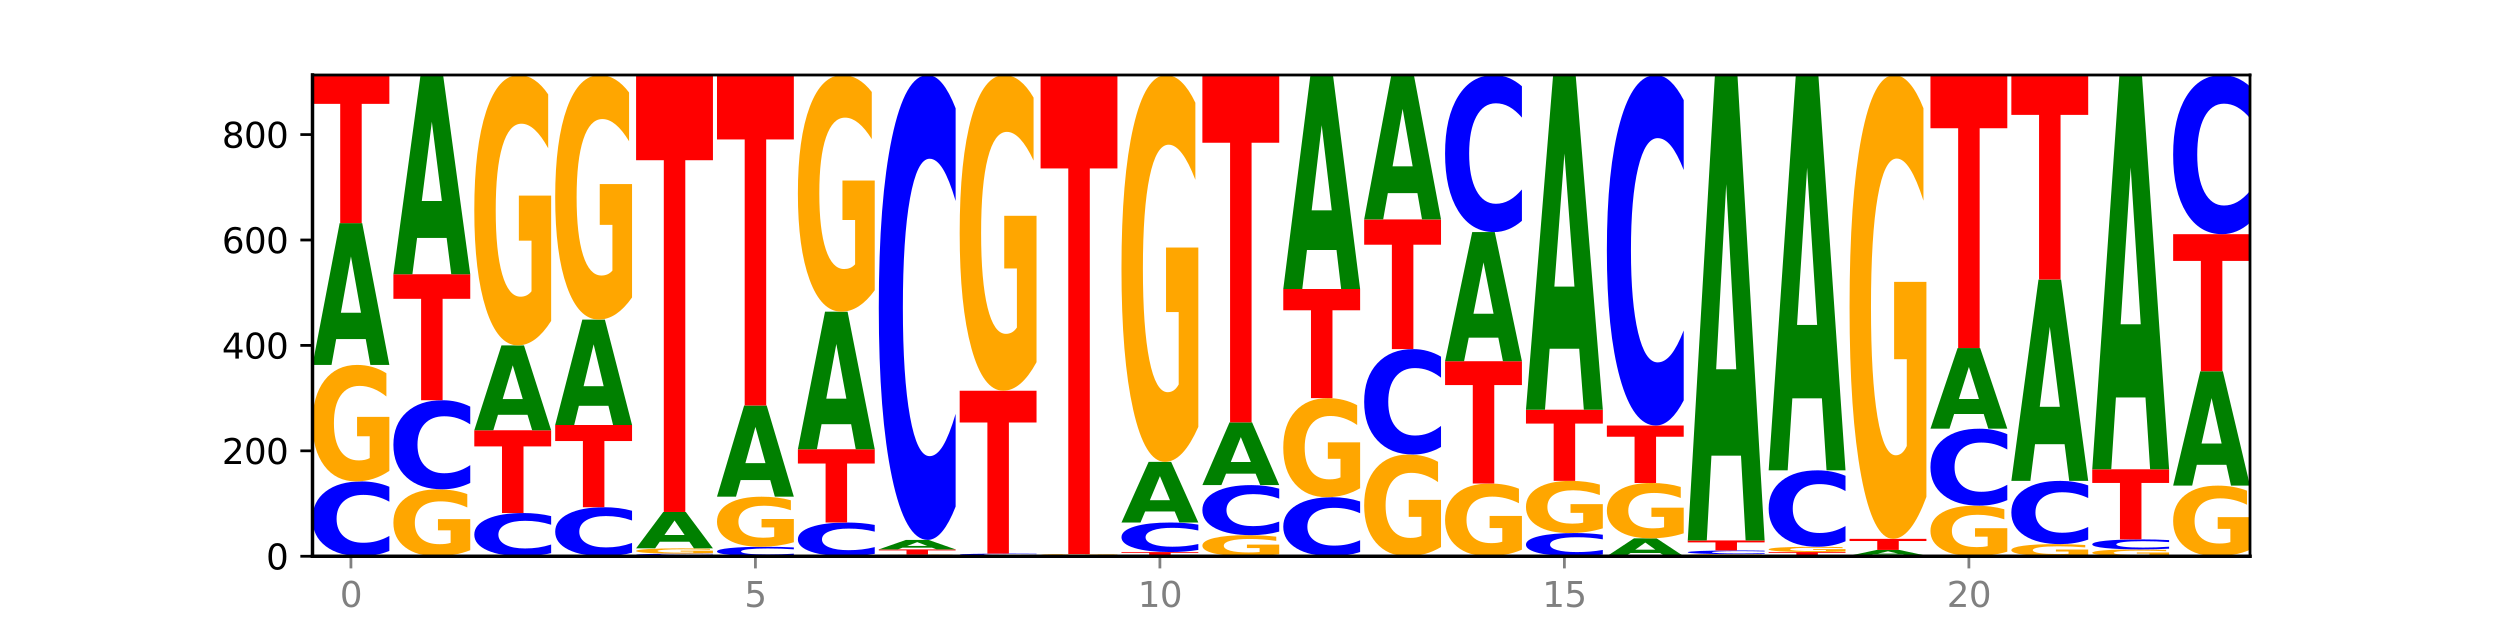 <?xml version="1.0" encoding="utf-8" standalone="no"?>
<!DOCTYPE svg PUBLIC "-//W3C//DTD SVG 1.1//EN"
  "http://www.w3.org/Graphics/SVG/1.1/DTD/svg11.dtd">
<svg xmlns:xlink="http://www.w3.org/1999/xlink" width="720pt" height="180pt" viewBox="0 0 720 180" xmlns="http://www.w3.org/2000/svg" version="1.1">
 <defs>
  <style type="text/css">*{stroke-linejoin: round; stroke-linecap: butt}</style>
 </defs>
 <g id="figure_1">
  <g id="patch_1">
   <path d="M 0 180 
L 720 180 
L 720 0 
L 0 0 
z
" style="fill: #ffffff"/>
  </g>
  <g id="axes_1">
   <g id="patch_2">
    <path d="M 90 160.2 
L 648 160.2 
L 648 21.6 
L 90 21.6 
z
" style="fill: #ffffff"/>
   </g>
   <g id="line2d_1">
    <path d="M 90 160.2 
L 648 160.2 
" clip-path="url(#p1cd3215ebf)" style="fill: none; stroke: #000000; stroke-width: 0.5; stroke-linecap: square"/>
   </g>
   <g id="patch_3">
    <path d="M 112.134 158.655 
Q 110.282 159.421 108.28 159.808 
Q 106.278 160.2 104.098 160.2 
Q 97.595 160.2 93.798 157.297 
Q 90 154.393 90 149.428 
Q 90 144.446 93.798 141.547 
Q 97.595 138.643 104.098 138.643 
Q 106.278 138.643 108.28 139.035 
Q 110.282 139.423 112.134 140.189 
L 112.134 144.486 
Q 110.265 143.47 108.453 142.998 
Q 106.641 142.526 104.639 142.526 
Q 101.047 142.526 98.99 144.365 
Q 96.937 146.2 96.937 149.428 
Q 96.937 152.643 98.99 154.482 
Q 101.047 156.317 104.639 156.317 
Q 106.641 156.317 108.453 155.845 
Q 110.265 155.369 112.134 154.353 
L 112.134 158.655 
z
" clip-path="url(#p1cd3215ebf)" style="fill: #0000ff"/>
   </g>
   <g id="patch_4">
    <path d="M 112.134 135.608 
Q 109.901 137.126 107.501 137.888 
Q 105.1 138.643 102.54 138.643 
Q 96.756 138.643 93.378 134.125 
Q 90 129.606 90 121.879 
Q 90 114.062 93.438 109.578 
Q 96.88 105.094 102.867 105.094 
Q 105.174 105.094 107.287 105.704 
Q 109.405 106.307 111.28 107.499 
L 111.28 114.186 
Q 109.346 112.655 107.431 111.899 
Q 105.516 111.137 103.592 111.137 
Q 100.03 111.137 98.1 113.923 
Q 96.171 116.702 96.171 121.879 
Q 96.171 127.007 98.031 129.807 
Q 99.891 132.6 103.314 132.6 
Q 104.246 132.6 105.045 132.441 
Q 105.844 132.274 106.479 131.928 
L 106.479 125.649 
L 102.833 125.649 
L 102.833 120.056 
L 112.134 120.056 
L 112.134 135.608 
z
" clip-path="url(#p1cd3215ebf)" style="fill: #ffa600"/>
   </g>
   <g id="patch_5">
    <path d="M 105.332 97.655 
L 96.82 97.655 
L 95.476 105.094 
L 90 105.094 
L 97.82 64.258 
L 104.314 64.258 
L 112.134 105.094 
L 106.662 105.094 
L 105.332 97.655 
z
M 98.177 90.076 
L 103.961 90.076 
L 101.074 73.832 
L 98.177 90.076 
z
" clip-path="url(#p1cd3215ebf)" style="fill: #008000"/>
   </g>
   <g id="patch_6">
    <path d="M 90 21.6 
L 112.134 21.6 
L 112.134 29.919 
L 104.171 29.919 
L 104.171 64.258 
L 97.978 64.258 
L 97.978 29.919 
L 90 29.919 
L 90 21.6 
z
" clip-path="url(#p1cd3215ebf)" style="fill: #ff0000"/>
   </g>
   <g id="patch_7">
    <path d="M 135.432 158.456 
Q 133.2 159.328 130.799 159.766 
Q 128.398 160.2 125.839 160.2 
Q 120.055 160.2 116.677 157.603 
Q 113.299 155.007 113.299 150.566 
Q 113.299 146.074 116.736 143.497 
Q 120.179 140.92 126.166 140.92 
Q 128.473 140.92 130.586 141.271 
Q 132.704 141.617 134.579 142.302 
L 134.579 146.146 
Q 132.644 145.265 130.73 144.831 
Q 128.815 144.393 126.89 144.393 
Q 123.329 144.393 121.399 145.994 
Q 119.469 147.591 119.469 150.566 
Q 119.469 153.513 121.33 155.122 
Q 123.19 156.727 126.612 156.727 
Q 127.545 156.727 128.344 156.636 
Q 129.142 156.54 129.777 156.341 
L 129.777 152.733 
L 126.131 152.733 
L 126.131 149.519 
L 135.432 149.519 
L 135.432 158.456 
z
" clip-path="url(#p1cd3215ebf)" style="fill: #ffa600"/>
   </g>
   <g id="patch_8">
    <path d="M 135.432 139.082 
Q 133.581 139.993 131.579 140.454 
Q 129.577 140.92 127.396 140.92 
Q 120.894 140.92 117.096 137.465 
Q 113.299 134.01 113.299 128.101 
Q 113.299 122.17 117.096 118.72 
Q 120.894 115.265 127.396 115.265 
Q 129.577 115.265 131.579 115.731 
Q 133.581 116.192 135.432 117.104 
L 135.432 122.218 
Q 133.564 121.01 131.752 120.448 
Q 129.939 119.886 127.937 119.886 
Q 124.346 119.886 122.288 122.075 
Q 120.236 124.259 120.236 128.101 
Q 120.236 131.927 122.288 134.116 
Q 124.346 136.299 127.937 136.299 
Q 129.939 136.299 131.752 135.737 
Q 133.564 135.17 135.432 133.962 
L 135.432 139.082 
z
" clip-path="url(#p1cd3215ebf)" style="fill: #0000ff"/>
   </g>
   <g id="patch_9">
    <path d="M 113.299 78.983 
L 135.432 78.983 
L 135.432 86.059 
L 127.469 86.059 
L 127.469 115.265 
L 121.277 115.265 
L 121.277 86.059 
L 113.299 86.059 
L 113.299 78.983 
z
" clip-path="url(#p1cd3215ebf)" style="fill: #ff0000"/>
   </g>
   <g id="patch_10">
    <path d="M 128.631 68.53 
L 120.118 68.53 
L 118.774 78.983 
L 113.299 78.983 
L 121.118 21.6 
L 127.612 21.6 
L 135.432 78.983 
L 129.961 78.983 
L 128.631 68.53 
z
M 121.476 57.88 
L 127.259 57.88 
L 124.372 35.054 
L 121.476 57.88 
z
" clip-path="url(#p1cd3215ebf)" style="fill: #008000"/>
   </g>
   <g id="patch_11">
    <path d="M 158.731 159.308 
Q 156.879 159.75 154.877 159.974 
Q 152.875 160.2 150.695 160.2 
Q 144.192 160.2 140.395 158.523 
Q 136.597 156.847 136.597 153.98 
Q 136.597 151.102 140.395 149.428 
Q 144.192 147.752 150.695 147.752 
Q 152.875 147.752 154.877 147.978 
Q 156.879 148.202 158.731 148.644 
L 158.731 151.125 
Q 156.863 150.539 155.05 150.267 
Q 153.238 149.994 151.236 149.994 
Q 147.644 149.994 145.587 151.056 
Q 143.534 152.115 143.534 153.98 
Q 143.534 155.836 145.587 156.898 
Q 147.644 157.958 151.236 157.958 
Q 153.238 157.958 155.05 157.685 
Q 156.863 157.41 158.731 156.824 
L 158.731 159.308 
z
" clip-path="url(#p1cd3215ebf)" style="fill: #0000ff"/>
   </g>
   <g id="patch_12">
    <path d="M 136.597 123.918 
L 158.731 123.918 
L 158.731 128.566 
L 150.768 128.566 
L 150.768 147.752 
L 144.575 147.752 
L 144.575 128.566 
L 136.597 128.566 
L 136.597 123.918 
z
" clip-path="url(#p1cd3215ebf)" style="fill: #ff0000"/>
   </g>
   <g id="patch_13">
    <path d="M 151.929 119.466 
L 143.417 119.466 
L 142.073 123.918 
L 136.597 123.918 
L 144.417 99.477 
L 150.911 99.477 
L 158.731 123.918 
L 153.26 123.918 
L 151.929 119.466 
z
M 144.774 114.929 
L 150.558 114.929 
L 147.671 105.208 
L 144.774 114.929 
z
" clip-path="url(#p1cd3215ebf)" style="fill: #008000"/>
   </g>
   <g id="patch_14">
    <path d="M 158.731 92.431 
Q 156.498 95.954 154.098 97.724 
Q 151.697 99.477 149.137 99.477 
Q 143.353 99.477 139.975 88.988 
Q 136.597 78.5 136.597 60.563 
Q 136.597 42.417 140.035 32.008 
Q 143.477 21.6 149.465 21.6 
Q 151.771 21.6 153.884 23.016 
Q 156.002 24.415 157.877 27.182 
L 157.877 42.706 
Q 155.943 39.151 154.028 37.397 
Q 152.113 35.628 150.189 35.628 
Q 146.627 35.628 144.698 42.095 
Q 142.768 48.546 142.768 60.563 
Q 142.768 72.467 144.628 78.966 
Q 146.488 85.449 149.911 85.449 
Q 150.844 85.449 151.642 85.079 
Q 152.441 84.693 153.076 83.889 
L 153.076 69.314 
L 149.43 69.314 
L 149.43 56.332 
L 158.731 56.332 
L 158.731 92.431 
z
" clip-path="url(#p1cd3215ebf)" style="fill: #ffa600"/>
   </g>
   <g id="patch_15">
    <path d="M 182.029 159.188 
Q 180.178 159.69 178.176 159.943 
Q 176.174 160.2 173.993 160.2 
Q 167.491 160.2 163.693 158.299 
Q 159.896 156.397 159.896 153.145 
Q 159.896 149.882 163.693 147.983 
Q 167.491 146.082 173.993 146.082 
Q 176.174 146.082 178.176 146.339 
Q 180.178 146.592 182.029 147.094 
L 182.029 149.908 
Q 180.161 149.243 178.349 148.934 
Q 176.536 148.625 174.534 148.625 
Q 170.943 148.625 168.885 149.829 
Q 166.833 151.031 166.833 153.145 
Q 166.833 155.251 168.885 156.455 
Q 170.943 157.657 174.534 157.657 
Q 176.536 157.657 178.349 157.348 
Q 180.161 157.036 182.029 156.371 
L 182.029 159.188 
z
" clip-path="url(#p1cd3215ebf)" style="fill: #0000ff"/>
   </g>
   <g id="patch_16">
    <path d="M 159.896 122.4 
L 182.029 122.4 
L 182.029 127.019 
L 174.066 127.019 
L 174.066 146.082 
L 167.874 146.082 
L 167.874 127.019 
L 159.896 127.019 
L 159.896 122.4 
z
" clip-path="url(#p1cd3215ebf)" style="fill: #ff0000"/>
   </g>
   <g id="patch_17">
    <path d="M 175.228 116.869 
L 166.715 116.869 
L 165.371 122.4 
L 159.896 122.4 
L 167.715 92.039 
L 174.209 92.039 
L 182.029 122.4 
L 176.558 122.4 
L 175.228 116.869 
z
M 168.073 111.234 
L 173.856 111.234 
L 170.969 99.157 
L 168.073 111.234 
z
" clip-path="url(#p1cd3215ebf)" style="fill: #008000"/>
   </g>
   <g id="patch_18">
    <path d="M 182.029 85.665 
Q 179.797 88.852 177.396 90.453 
Q 174.995 92.039 172.436 92.039 
Q 166.652 92.039 163.274 82.552 
Q 159.896 73.065 159.896 56.841 
Q 159.896 40.428 163.333 31.014 
Q 166.776 21.6 172.763 21.6 
Q 175.07 21.6 177.183 22.88 
Q 179.301 24.146 181.176 26.649 
L 181.176 40.69 
Q 179.241 37.475 177.327 35.889 
Q 175.412 34.288 173.487 34.288 
Q 169.926 34.288 167.996 40.137 
Q 166.066 45.972 166.066 56.841 
Q 166.066 67.608 167.927 73.487 
Q 169.787 79.351 173.21 79.351 
Q 174.142 79.351 174.941 79.016 
Q 175.739 78.667 176.374 77.939 
L 176.374 64.757 
L 172.728 64.757 
L 172.728 53.014 
L 182.029 53.014 
L 182.029 85.665 
z
" clip-path="url(#p1cd3215ebf)" style="fill: #ffa600"/>
   </g>
   <g id="patch_19">
    <path d="M 205.328 160.146 
Q 203.476 160.173 201.474 160.186 
Q 199.472 160.2 197.292 160.2 
Q 190.79 160.2 186.992 160.098 
Q 183.194 159.996 183.194 159.821 
Q 183.194 159.645 186.992 159.543 
Q 190.79 159.441 197.292 159.441 
Q 199.472 159.441 201.474 159.455 
Q 203.476 159.468 205.328 159.495 
L 205.328 159.647 
Q 203.46 159.611 201.647 159.594 
Q 199.835 159.578 197.833 159.578 
Q 194.241 159.578 192.184 159.642 
Q 190.131 159.707 190.131 159.821 
Q 190.131 159.934 192.184 159.999 
Q 194.241 160.063 197.833 160.063 
Q 199.835 160.063 201.647 160.047 
Q 203.46 160.03 205.328 159.994 
L 205.328 160.146 
z
" clip-path="url(#p1cd3215ebf)" style="fill: #0000ff"/>
   </g>
   <g id="patch_20">
    <path d="M 205.328 159.304 
Q 203.096 159.372 200.695 159.407 
Q 198.294 159.441 195.734 159.441 
Q 189.95 159.441 186.572 159.237 
Q 183.194 159.032 183.194 158.682 
Q 183.194 158.329 186.632 158.126 
Q 190.074 157.923 196.062 157.923 
Q 198.368 157.923 200.481 157.95 
Q 202.6 157.978 204.475 158.032 
L 204.475 158.334 
Q 202.54 158.265 200.625 158.231 
Q 198.711 158.196 196.786 158.196 
Q 193.224 158.196 191.295 158.322 
Q 189.365 158.448 189.365 158.682 
Q 189.365 158.914 191.225 159.041 
Q 193.085 159.168 196.508 159.168 
Q 197.441 159.168 198.239 159.16 
Q 199.038 159.153 199.673 159.137 
L 199.673 158.853 
L 196.027 158.853 
L 196.027 158.6 
L 205.328 158.6 
L 205.328 159.304 
z
" clip-path="url(#p1cd3215ebf)" style="fill: #ffa600"/>
   </g>
   <g id="patch_21">
    <path d="M 198.526 156.015 
L 190.014 156.015 
L 188.67 157.923 
L 183.194 157.923 
L 191.014 147.448 
L 197.508 147.448 
L 205.328 157.923 
L 199.857 157.923 
L 198.526 156.015 
z
M 191.372 154.071 
L 197.155 154.071 
L 194.268 149.904 
L 191.372 154.071 
z
" clip-path="url(#p1cd3215ebf)" style="fill: #008000"/>
   </g>
   <g id="patch_22">
    <path d="M 183.194 21.6 
L 205.328 21.6 
L 205.328 46.144 
L 197.365 46.144 
L 197.365 147.448 
L 191.173 147.448 
L 191.173 46.144 
L 183.194 46.144 
L 183.194 21.6 
z
" clip-path="url(#p1cd3215ebf)" style="fill: #ff0000"/>
   </g>
   <g id="patch_23">
    <path d="M 228.626 160.004 
Q 226.775 160.101 224.773 160.15 
Q 222.771 160.2 220.59 160.2 
Q 214.088 160.2 210.29 159.832 
Q 206.493 159.464 206.493 158.835 
Q 206.493 158.203 210.29 157.835 
Q 214.088 157.467 220.59 157.467 
Q 222.771 157.467 224.773 157.517 
Q 226.775 157.566 228.626 157.663 
L 228.626 158.208 
Q 226.758 158.079 224.946 158.02 
Q 223.133 157.96 221.131 157.96 
Q 217.54 157.96 215.482 158.193 
Q 213.43 158.425 213.43 158.835 
Q 213.43 159.242 215.482 159.475 
Q 217.54 159.708 221.131 159.708 
Q 223.133 159.708 224.946 159.648 
Q 226.758 159.588 228.626 159.459 
L 228.626 160.004 
z
" clip-path="url(#p1cd3215ebf)" style="fill: #0000ff"/>
   </g>
   <g id="patch_24">
    <path d="M 228.626 156.163 
Q 226.394 156.815 223.993 157.143 
Q 221.592 157.467 219.033 157.467 
Q 213.249 157.467 209.871 155.525 
Q 206.493 153.583 206.493 150.261 
Q 206.493 146.901 209.93 144.973 
Q 213.373 143.046 219.36 143.046 
Q 221.667 143.046 223.78 143.308 
Q 225.898 143.567 227.773 144.08 
L 227.773 146.954 
Q 225.839 146.296 223.924 145.971 
Q 222.009 145.644 220.084 145.644 
Q 216.523 145.644 214.593 146.841 
Q 212.664 148.036 212.664 150.261 
Q 212.664 152.466 214.524 153.669 
Q 216.384 154.87 219.807 154.87 
Q 220.739 154.87 221.538 154.801 
Q 222.336 154.73 222.971 154.581 
L 222.971 151.882 
L 219.325 151.882 
L 219.325 149.478 
L 228.626 149.478 
L 228.626 156.163 
z
" clip-path="url(#p1cd3215ebf)" style="fill: #ffa600"/>
   </g>
   <g id="patch_25">
    <path d="M 221.825 138.262 
L 213.312 138.262 
L 211.968 143.046 
L 206.493 143.046 
L 214.313 116.783 
L 220.806 116.783 
L 228.626 143.046 
L 223.155 143.046 
L 221.825 138.262 
z
M 214.67 133.387 
L 220.453 133.387 
L 217.566 122.941 
L 214.67 133.387 
z
" clip-path="url(#p1cd3215ebf)" style="fill: #008000"/>
   </g>
   <g id="patch_26">
    <path d="M 206.493 21.6 
L 228.626 21.6 
L 228.626 40.163 
L 220.663 40.163 
L 220.663 116.783 
L 214.471 116.783 
L 214.471 40.163 
L 206.493 40.163 
L 206.493 21.6 
z
" clip-path="url(#p1cd3215ebf)" style="fill: #ff0000"/>
   </g>
   <g id="patch_27">
    <path d="M 251.925 159.504 
Q 250.073 159.849 248.071 160.023 
Q 246.069 160.2 243.889 160.2 
Q 237.387 160.2 233.589 158.891 
Q 229.791 157.583 229.791 155.345 
Q 229.791 153.099 233.589 151.793 
Q 237.387 150.484 243.889 150.484 
Q 246.069 150.484 248.071 150.661 
Q 250.073 150.836 251.925 151.181 
L 251.925 153.117 
Q 250.057 152.66 248.244 152.447 
Q 246.432 152.234 244.43 152.234 
Q 240.839 152.234 238.781 153.063 
Q 236.729 153.89 236.729 155.345 
Q 236.729 156.794 238.781 157.623 
Q 240.839 158.45 244.43 158.45 
Q 246.432 158.45 248.244 158.237 
Q 250.057 158.022 251.925 157.565 
L 251.925 159.504 
z
" clip-path="url(#p1cd3215ebf)" style="fill: #0000ff"/>
   </g>
   <g id="patch_28">
    <path d="M 229.791 129.383 
L 251.925 129.383 
L 251.925 133.498 
L 243.962 133.498 
L 243.962 150.484 
L 237.77 150.484 
L 237.77 133.498 
L 229.791 133.498 
L 229.791 129.383 
z
" clip-path="url(#p1cd3215ebf)" style="fill: #ff0000"/>
   </g>
   <g id="patch_29">
    <path d="M 245.123 122.165 
L 236.611 122.165 
L 235.267 129.383 
L 229.791 129.383 
L 237.611 89.761 
L 244.105 89.761 
L 251.925 129.383 
L 246.454 129.383 
L 245.123 122.165 
z
M 237.969 114.812 
L 243.752 114.812 
L 240.865 99.051 
L 237.969 114.812 
z
" clip-path="url(#p1cd3215ebf)" style="fill: #008000"/>
   </g>
   <g id="patch_30">
    <path d="M 251.925 83.594 
Q 249.693 86.678 247.292 88.227 
Q 244.891 89.761 242.331 89.761 
Q 236.547 89.761 233.169 80.581 
Q 229.791 71.401 229.791 55.702 
Q 229.791 39.82 233.229 30.71 
Q 236.671 21.6 242.659 21.6 
Q 244.965 21.6 247.078 22.839 
Q 249.197 24.064 251.072 26.486 
L 251.072 40.073 
Q 249.137 36.961 247.222 35.427 
Q 245.308 33.878 243.383 33.878 
Q 239.821 33.878 237.892 39.538 
Q 235.962 45.184 235.962 55.702 
Q 235.962 66.121 237.822 71.809 
Q 239.682 77.484 243.105 77.484 
Q 244.038 77.484 244.836 77.16 
Q 245.635 76.822 246.27 76.118 
L 246.27 63.361 
L 242.624 63.361 
L 242.624 51.999 
L 251.925 51.999 
L 251.925 83.594 
z
" clip-path="url(#p1cd3215ebf)" style="fill: #ffa600"/>
   </g>
   <g id="patch_31">
    <path d="M 275.223 160.159 
Q 272.991 160.179 270.59 160.19 
Q 268.189 160.2 265.63 160.2 
Q 259.846 160.2 256.468 160.139 
Q 253.09 160.077 253.09 159.972 
Q 253.09 159.866 256.527 159.805 
Q 259.97 159.745 265.957 159.745 
Q 268.264 159.745 270.377 159.753 
Q 272.495 159.761 274.37 159.777 
L 274.37 159.868 
Q 272.436 159.847 270.521 159.837 
Q 268.606 159.827 266.681 159.827 
Q 263.12 159.827 261.19 159.864 
Q 259.261 159.902 259.261 159.972 
Q 259.261 160.042 261.121 160.08 
Q 262.981 160.118 266.404 160.118 
Q 267.336 160.118 268.135 160.116 
Q 268.934 160.114 269.568 160.109 
L 269.568 160.024 
L 265.923 160.024 
L 265.923 159.948 
L 275.223 159.948 
L 275.223 160.159 
z
" clip-path="url(#p1cd3215ebf)" style="fill: #ffa600"/>
   </g>
   <g id="patch_32">
    <path d="M 253.09 158.227 
L 275.223 158.227 
L 275.223 158.523 
L 267.26 158.523 
L 267.26 159.745 
L 261.068 159.745 
L 261.068 158.523 
L 253.09 158.523 
L 253.09 158.227 
z
" clip-path="url(#p1cd3215ebf)" style="fill: #ff0000"/>
   </g>
   <g id="patch_33">
    <path d="M 268.422 157.729 
L 259.91 157.729 
L 258.565 158.227 
L 253.09 158.227 
L 260.91 155.494 
L 267.404 155.494 
L 275.223 158.227 
L 269.752 158.227 
L 268.422 157.729 
z
M 261.267 157.222 
L 267.051 157.222 
L 264.163 156.135 
L 261.267 157.222 
z
" clip-path="url(#p1cd3215ebf)" style="fill: #008000"/>
   </g>
   <g id="patch_34">
    <path d="M 275.223 145.897 
Q 273.372 150.654 271.37 153.06 
Q 269.368 155.494 267.187 155.494 
Q 260.685 155.494 256.887 137.461 
Q 253.09 119.428 253.09 88.588 
Q 253.09 57.639 256.887 39.633 
Q 260.685 21.6 267.187 21.6 
Q 269.368 21.6 271.37 24.034 
Q 273.372 26.44 275.223 31.197 
L 275.223 57.888 
Q 273.355 51.582 271.543 48.65 
Q 269.73 45.718 267.728 45.718 
Q 264.137 45.718 262.079 57.141 
Q 260.027 68.536 260.027 88.588 
Q 260.027 108.558 262.079 119.981 
Q 264.137 131.376 267.728 131.376 
Q 269.73 131.376 271.543 128.444 
Q 273.355 125.485 275.223 119.179 
L 275.223 145.897 
z
" clip-path="url(#p1cd3215ebf)" style="fill: #0000ff"/>
   </g>
   <g id="patch_35">
    <path d="M 291.72 160.172 
L 283.208 160.172 
L 281.864 160.2 
L 276.388 160.2 
L 284.208 160.048 
L 290.702 160.048 
L 298.522 160.2 
L 293.051 160.2 
L 291.72 160.172 
z
M 284.566 160.144 
L 290.349 160.144 
L 287.462 160.084 
L 284.566 160.144 
z
" clip-path="url(#p1cd3215ebf)" style="fill: #008000"/>
   </g>
   <g id="patch_36">
    <path d="M 298.522 160.005 
Q 296.67 160.026 294.668 160.037 
Q 292.666 160.048 290.486 160.048 
Q 283.984 160.048 280.186 159.966 
Q 276.388 159.885 276.388 159.745 
Q 276.388 159.604 280.186 159.523 
Q 283.984 159.441 290.486 159.441 
Q 292.666 159.441 294.668 159.452 
Q 296.67 159.463 298.522 159.484 
L 298.522 159.606 
Q 296.654 159.577 294.841 159.564 
Q 293.029 159.55 291.027 159.55 
Q 287.436 159.55 285.378 159.602 
Q 283.326 159.654 283.326 159.745 
Q 283.326 159.835 285.378 159.887 
Q 287.436 159.939 291.027 159.939 
Q 293.029 159.939 294.841 159.926 
Q 296.654 159.912 298.522 159.883 
L 298.522 160.005 
z
" clip-path="url(#p1cd3215ebf)" style="fill: #0000ff"/>
   </g>
   <g id="patch_37">
    <path d="M 276.388 112.533 
L 298.522 112.533 
L 298.522 121.681 
L 290.559 121.681 
L 290.559 159.441 
L 284.367 159.441 
L 284.367 121.681 
L 276.388 121.681 
L 276.388 112.533 
z
" clip-path="url(#p1cd3215ebf)" style="fill: #ff0000"/>
   </g>
   <g id="patch_38">
    <path d="M 298.522 104.305 
Q 296.29 108.419 293.889 110.485 
Q 291.488 112.533 288.928 112.533 
Q 283.144 112.533 279.766 100.285 
Q 276.388 88.038 276.388 67.094 
Q 276.388 45.906 279.826 33.753 
Q 283.268 21.6 289.256 21.6 
Q 291.562 21.6 293.676 23.253 
Q 295.794 24.887 297.669 28.118 
L 297.669 46.244 
Q 295.734 42.093 293.819 40.046 
Q 291.905 37.98 289.98 37.98 
Q 286.418 37.98 284.489 45.531 
Q 282.559 53.063 282.559 67.094 
Q 282.559 80.994 284.419 88.583 
Q 286.279 96.153 289.702 96.153 
Q 290.635 96.153 291.433 95.721 
Q 292.232 95.27 292.867 94.331 
L 292.867 77.313 
L 289.221 77.313 
L 289.221 62.154 
L 298.522 62.154 
L 298.522 104.305 
z
" clip-path="url(#p1cd3215ebf)" style="fill: #ffa600"/>
   </g>
   <g id="patch_39">
    <path d="M 321.82 160.178 
Q 319.969 160.189 317.967 160.194 
Q 315.965 160.2 313.785 160.2 
Q 307.282 160.2 303.485 160.159 
Q 299.687 160.118 299.687 160.048 
Q 299.687 159.978 303.485 159.937 
Q 307.282 159.896 313.785 159.896 
Q 315.965 159.896 317.967 159.902 
Q 319.969 159.907 321.82 159.918 
L 321.82 159.979 
Q 319.952 159.964 318.14 159.958 
Q 316.327 159.951 314.325 159.951 
Q 310.734 159.951 308.676 159.977 
Q 306.624 160.003 306.624 160.048 
Q 306.624 160.094 308.676 160.119 
Q 310.734 160.145 314.325 160.145 
Q 316.327 160.145 318.14 160.139 
Q 319.952 160.132 321.82 160.118 
L 321.82 160.178 
z
" clip-path="url(#p1cd3215ebf)" style="fill: #0000ff"/>
   </g>
   <g id="patch_40">
    <path d="M 321.82 159.869 
Q 319.588 159.883 317.187 159.89 
Q 314.787 159.896 312.227 159.896 
Q 306.443 159.896 303.065 159.855 
Q 299.687 159.815 299.687 159.745 
Q 299.687 159.674 303.124 159.633 
Q 306.567 159.593 312.554 159.593 
Q 314.861 159.593 316.974 159.598 
Q 319.092 159.604 320.967 159.615 
L 320.967 159.675 
Q 319.033 159.661 317.118 159.654 
Q 315.203 159.647 313.279 159.647 
Q 309.717 159.647 307.787 159.673 
Q 305.858 159.698 305.858 159.745 
Q 305.858 159.791 307.718 159.816 
Q 309.578 159.842 313.001 159.842 
Q 313.933 159.842 314.732 159.84 
Q 315.531 159.839 316.166 159.836 
L 316.166 159.779 
L 312.52 159.779 
L 312.52 159.728 
L 321.82 159.728 
L 321.82 159.869 
z
" clip-path="url(#p1cd3215ebf)" style="fill: #ffa600"/>
   </g>
   <g id="patch_41">
    <path d="M 299.687 21.6 
L 321.82 21.6 
L 321.82 48.512 
L 313.858 48.512 
L 313.858 159.593 
L 307.665 159.593 
L 307.665 48.512 
L 299.687 48.512 
L 299.687 21.6 
z
" clip-path="url(#p1cd3215ebf)" style="fill: #ff0000"/>
   </g>
   <g id="patch_42">
    <path d="M 322.985 158.986 
L 345.119 158.986 
L 345.119 159.222 
L 337.156 159.222 
L 337.156 160.2 
L 330.964 160.2 
L 330.964 159.222 
L 322.985 159.222 
L 322.985 158.986 
z
" clip-path="url(#p1cd3215ebf)" style="fill: #ff0000"/>
   </g>
   <g id="patch_43">
    <path d="M 345.119 158.376 
Q 343.268 158.678 341.266 158.831 
Q 339.264 158.986 337.083 158.986 
Q 330.581 158.986 326.783 157.841 
Q 322.985 156.696 322.985 154.738 
Q 322.985 152.773 326.783 151.629 
Q 330.581 150.484 337.083 150.484 
Q 339.264 150.484 341.266 150.639 
Q 343.268 150.792 345.119 151.094 
L 345.119 152.788 
Q 343.251 152.388 341.438 152.202 
Q 339.626 152.016 337.624 152.016 
Q 334.033 152.016 331.975 152.741 
Q 329.923 153.464 329.923 154.738 
Q 329.923 156.005 331.975 156.731 
Q 334.033 157.454 337.624 157.454 
Q 339.626 157.454 341.438 157.268 
Q 343.251 157.08 345.119 156.68 
L 345.119 158.376 
z
" clip-path="url(#p1cd3215ebf)" style="fill: #0000ff"/>
   </g>
   <g id="patch_44">
    <path d="M 338.317 147.304 
L 329.805 147.304 
L 328.461 150.484 
L 322.985 150.484 
L 330.805 133.027 
L 337.299 133.027 
L 345.119 150.484 
L 339.648 150.484 
L 338.317 147.304 
z
M 331.163 144.064 
L 336.946 144.064 
L 334.059 137.12 
L 331.163 144.064 
z
" clip-path="url(#p1cd3215ebf)" style="fill: #008000"/>
   </g>
   <g id="patch_45">
    <path d="M 345.119 122.945 
Q 342.887 127.986 340.486 130.518 
Q 338.085 133.027 335.525 133.027 
Q 329.742 133.027 326.363 118.019 
Q 322.985 103.012 322.985 77.348 
Q 322.985 51.384 326.423 36.492 
Q 329.866 21.6 335.853 21.6 
Q 338.159 21.6 340.273 23.626 
Q 342.391 25.628 344.266 29.587 
L 344.266 51.799 
Q 342.331 46.712 340.416 44.203 
Q 338.502 41.671 336.577 41.671 
Q 333.015 41.671 331.086 50.924 
Q 329.156 60.154 329.156 77.348 
Q 329.156 94.381 331.016 103.68 
Q 332.877 112.955 336.299 112.955 
Q 337.232 112.955 338.03 112.426 
Q 338.829 111.874 339.464 110.723 
L 339.464 89.869 
L 335.818 89.869 
L 335.818 71.294 
L 345.119 71.294 
L 345.119 122.945 
z
" clip-path="url(#p1cd3215ebf)" style="fill: #ffa600"/>
   </g>
   <g id="patch_46">
    <path d="M 368.418 159.651 
Q 366.185 159.925 363.784 160.063 
Q 361.384 160.2 358.824 160.2 
Q 353.04 160.2 349.662 159.382 
Q 346.284 158.564 346.284 157.166 
Q 346.284 155.751 349.722 154.939 
Q 353.164 154.128 359.151 154.128 
Q 361.458 154.128 363.571 154.238 
Q 365.689 154.347 367.564 154.563 
L 367.564 155.773 
Q 365.63 155.496 363.715 155.359 
Q 361.8 155.222 359.876 155.222 
Q 356.314 155.222 354.384 155.726 
Q 352.455 156.229 352.455 157.166 
Q 352.455 158.094 354.315 158.601 
Q 356.175 159.106 359.598 159.106 
Q 360.53 159.106 361.329 159.077 
Q 362.128 159.047 362.763 158.985 
L 362.763 157.848 
L 359.117 157.848 
L 359.117 156.836 
L 368.418 156.836 
L 368.418 159.651 
z
" clip-path="url(#p1cd3215ebf)" style="fill: #ffa600"/>
   </g>
   <g id="patch_47">
    <path d="M 368.418 153.094 
Q 366.566 153.606 364.564 153.866 
Q 362.562 154.128 360.382 154.128 
Q 353.879 154.128 350.082 152.185 
Q 346.284 150.243 346.284 146.921 
Q 346.284 143.588 350.082 141.648 
Q 353.879 139.706 360.382 139.706 
Q 362.562 139.706 364.564 139.968 
Q 366.566 140.227 368.418 140.74 
L 368.418 143.615 
Q 366.549 142.935 364.737 142.62 
Q 362.925 142.304 360.923 142.304 
Q 357.331 142.304 355.273 143.534 
Q 353.221 144.762 353.221 146.921 
Q 353.221 149.072 355.273 150.303 
Q 357.331 151.53 360.923 151.53 
Q 362.925 151.53 364.737 151.214 
Q 366.549 150.895 368.418 150.216 
L 368.418 153.094 
z
" clip-path="url(#p1cd3215ebf)" style="fill: #0000ff"/>
   </g>
   <g id="patch_48">
    <path d="M 361.616 136.415 
L 353.104 136.415 
L 351.76 139.706 
L 346.284 139.706 
L 354.104 121.641 
L 360.598 121.641 
L 368.418 139.706 
L 362.946 139.706 
L 361.616 136.415 
z
M 354.461 133.062 
L 360.245 133.062 
L 357.358 125.877 
L 354.461 133.062 
z
" clip-path="url(#p1cd3215ebf)" style="fill: #008000"/>
   </g>
   <g id="patch_49">
    <path d="M 346.284 21.6 
L 368.418 21.6 
L 368.418 41.111 
L 360.455 41.111 
L 360.455 121.641 
L 354.262 121.641 
L 354.262 41.111 
L 346.284 41.111 
L 346.284 21.6 
z
" clip-path="url(#p1cd3215ebf)" style="fill: #ff0000"/>
   </g>
   <g id="patch_50">
    <path d="M 391.716 158.981 
Q 389.865 159.585 387.863 159.891 
Q 385.861 160.2 383.68 160.2 
Q 377.178 160.2 373.38 157.91 
Q 369.582 155.62 369.582 151.704 
Q 369.582 147.774 373.38 145.488 
Q 377.178 143.198 383.68 143.198 
Q 385.861 143.198 387.863 143.507 
Q 389.865 143.812 391.716 144.416 
L 391.716 147.806 
Q 389.848 147.005 388.036 146.632 
Q 386.223 146.26 384.221 146.26 
Q 380.63 146.26 378.572 147.711 
Q 376.52 149.158 376.52 151.704 
Q 376.52 154.24 378.572 155.69 
Q 380.63 157.137 384.221 157.137 
Q 386.223 157.137 388.036 156.765 
Q 389.848 156.389 391.716 155.589 
L 391.716 158.981 
z
" clip-path="url(#p1cd3215ebf)" style="fill: #0000ff"/>
   </g>
   <g id="patch_51">
    <path d="M 391.716 140.615 
Q 389.484 141.906 387.083 142.555 
Q 384.682 143.198 382.123 143.198 
Q 376.339 143.198 372.961 139.354 
Q 369.582 135.51 369.582 128.937 
Q 369.582 122.287 373.02 118.472 
Q 376.463 114.658 382.45 114.658 
Q 384.757 114.658 386.87 115.177 
Q 388.988 115.69 390.863 116.704 
L 390.863 122.393 
Q 388.928 121.09 387.014 120.447 
Q 385.099 119.799 383.174 119.799 
Q 379.613 119.799 377.683 122.169 
Q 375.753 124.533 375.753 128.937 
Q 375.753 133.299 377.613 135.681 
Q 379.474 138.057 382.896 138.057 
Q 383.829 138.057 384.628 137.921 
Q 385.426 137.78 386.061 137.485 
L 386.061 132.144 
L 382.415 132.144 
L 382.415 127.386 
L 391.716 127.386 
L 391.716 140.615 
z
" clip-path="url(#p1cd3215ebf)" style="fill: #ffa600"/>
   </g>
   <g id="patch_52">
    <path d="M 369.582 83.234 
L 391.716 83.234 
L 391.716 89.362 
L 383.753 89.362 
L 383.753 114.658 
L 377.561 114.658 
L 377.561 89.362 
L 369.582 89.362 
L 369.582 83.234 
z
" clip-path="url(#p1cd3215ebf)" style="fill: #ff0000"/>
   </g>
   <g id="patch_53">
    <path d="M 384.914 72.006 
L 376.402 72.006 
L 375.058 83.234 
L 369.582 83.234 
L 377.402 21.6 
L 383.896 21.6 
L 391.716 83.234 
L 386.245 83.234 
L 384.914 72.006 
z
M 377.76 60.567 
L 383.543 60.567 
L 380.656 36.051 
L 377.76 60.567 
z
" clip-path="url(#p1cd3215ebf)" style="fill: #008000"/>
   </g>
   <g id="patch_54">
    <path d="M 415.015 157.549 
Q 412.782 158.875 410.382 159.54 
Q 407.981 160.2 405.421 160.2 
Q 399.637 160.2 396.259 156.254 
Q 392.881 152.308 392.881 145.56 
Q 392.881 138.733 396.319 134.817 
Q 399.761 130.901 405.748 130.901 
Q 408.055 130.901 410.168 131.434 
Q 412.286 131.96 414.161 133.001 
L 414.161 138.842 
Q 412.227 137.504 410.312 136.844 
Q 408.397 136.179 406.473 136.179 
Q 402.911 136.179 400.981 138.612 
Q 399.052 141.039 399.052 145.56 
Q 399.052 150.038 400.912 152.483 
Q 402.772 154.922 406.195 154.922 
Q 407.127 154.922 407.926 154.783 
Q 408.725 154.638 409.36 154.335 
L 409.36 148.852 
L 405.714 148.852 
L 405.714 143.968 
L 415.015 143.968 
L 415.015 157.549 
z
" clip-path="url(#p1cd3215ebf)" style="fill: #ffa600"/>
   </g>
   <g id="patch_55">
    <path d="M 415.015 128.725 
Q 413.163 129.804 411.161 130.349 
Q 409.159 130.901 406.979 130.901 
Q 400.476 130.901 396.679 126.812 
Q 392.881 122.723 392.881 115.73 
Q 392.881 108.712 396.679 104.629 
Q 400.476 100.54 406.979 100.54 
Q 409.159 100.54 411.161 101.092 
Q 413.163 101.637 415.015 102.716 
L 415.015 108.768 
Q 413.146 107.338 411.334 106.674 
Q 409.522 106.009 407.52 106.009 
Q 403.928 106.009 401.871 108.599 
Q 399.818 111.183 399.818 115.73 
Q 399.818 120.258 401.871 122.848 
Q 403.928 125.432 407.52 125.432 
Q 409.522 125.432 411.334 124.767 
Q 413.146 124.096 415.015 122.666 
L 415.015 128.725 
z
" clip-path="url(#p1cd3215ebf)" style="fill: #0000ff"/>
   </g>
   <g id="patch_56">
    <path d="M 392.881 63.195 
L 415.015 63.195 
L 415.015 70.478 
L 407.052 70.478 
L 407.052 100.54 
L 400.859 100.54 
L 400.859 70.478 
L 392.881 70.478 
L 392.881 63.195 
z
" clip-path="url(#p1cd3215ebf)" style="fill: #ff0000"/>
   </g>
   <g id="patch_57">
    <path d="M 408.213 55.618 
L 399.701 55.618 
L 398.357 63.195 
L 392.881 63.195 
L 400.701 21.6 
L 407.195 21.6 
L 415.015 63.195 
L 409.543 63.195 
L 408.213 55.618 
z
M 401.058 47.898 
L 406.842 47.898 
L 403.955 31.352 
L 401.058 47.898 
z
" clip-path="url(#p1cd3215ebf)" style="fill: #008000"/>
   </g>
   <g id="patch_58">
    <path d="M 438.313 158.305 
Q 436.081 159.252 433.68 159.728 
Q 431.279 160.2 428.72 160.2 
Q 422.936 160.2 419.558 157.378 
Q 416.18 154.557 416.18 149.732 
Q 416.18 144.85 419.617 142.05 
Q 423.06 139.251 429.047 139.251 
Q 431.354 139.251 433.467 139.631 
Q 435.585 140.008 437.46 140.752 
L 437.46 144.928 
Q 435.525 143.972 433.611 143.5 
Q 431.696 143.024 429.771 143.024 
Q 426.21 143.024 424.28 144.764 
Q 422.35 146.499 422.35 149.732 
Q 422.35 152.934 424.211 154.682 
Q 426.071 156.426 429.493 156.426 
Q 430.426 156.426 431.225 156.327 
Q 432.023 156.223 432.658 156.007 
L 432.658 152.086 
L 429.012 152.086 
L 429.012 148.594 
L 438.313 148.594 
L 438.313 158.305 
z
" clip-path="url(#p1cd3215ebf)" style="fill: #ffa600"/>
   </g>
   <g id="patch_59">
    <path d="M 416.18 104.031 
L 438.313 104.031 
L 438.313 110.9 
L 430.35 110.9 
L 430.35 139.251 
L 424.158 139.251 
L 424.158 110.9 
L 416.18 110.9 
L 416.18 104.031 
z
" clip-path="url(#p1cd3215ebf)" style="fill: #ff0000"/>
   </g>
   <g id="patch_60">
    <path d="M 431.512 97.256 
L 422.999 97.256 
L 421.655 104.031 
L 416.18 104.031 
L 423.999 66.839 
L 430.493 66.839 
L 438.313 104.031 
L 432.842 104.031 
L 431.512 97.256 
z
M 424.357 90.353 
L 430.14 90.353 
L 427.253 75.559 
L 424.357 90.353 
z
" clip-path="url(#p1cd3215ebf)" style="fill: #008000"/>
   </g>
   <g id="patch_61">
    <path d="M 438.313 63.596 
Q 436.462 65.203 434.46 66.016 
Q 432.458 66.839 430.277 66.839 
Q 423.775 66.839 419.977 60.746 
Q 416.18 54.653 416.18 44.233 
Q 416.18 33.776 419.977 27.693 
Q 423.775 21.6 430.277 21.6 
Q 432.458 21.6 434.46 22.422 
Q 436.462 23.235 438.313 24.843 
L 438.313 33.86 
Q 436.445 31.73 434.633 30.739 
Q 432.82 29.749 430.818 29.749 
Q 427.227 29.749 425.169 33.608 
Q 423.117 37.458 423.117 44.233 
Q 423.117 50.98 425.169 54.84 
Q 427.227 58.69 430.818 58.69 
Q 432.82 58.69 434.633 57.699 
Q 436.445 56.699 438.313 54.569 
L 438.313 63.596 
z
" clip-path="url(#p1cd3215ebf)" style="fill: #0000ff"/>
   </g>
   <g id="patch_62">
    <path d="M 461.612 159.721 
Q 459.76 159.959 457.758 160.079 
Q 455.756 160.2 453.576 160.2 
Q 447.073 160.2 443.276 159.3 
Q 439.478 158.401 439.478 156.862 
Q 439.478 155.318 443.276 154.42 
Q 447.073 153.52 453.576 153.52 
Q 455.756 153.52 457.758 153.642 
Q 459.76 153.762 461.612 153.999 
L 461.612 155.331 
Q 459.744 155.016 457.931 154.87 
Q 456.119 154.724 454.117 154.724 
Q 450.525 154.724 448.468 155.293 
Q 446.415 155.862 446.415 156.862 
Q 446.415 157.859 448.468 158.428 
Q 450.525 158.997 454.117 158.997 
Q 456.119 158.997 457.931 158.851 
Q 459.744 158.703 461.612 158.388 
L 461.612 159.721 
z
" clip-path="url(#p1cd3215ebf)" style="fill: #0000ff"/>
   </g>
   <g id="patch_63">
    <path d="M 461.612 152.161 
Q 459.379 152.841 456.979 153.182 
Q 454.578 153.52 452.018 153.52 
Q 446.234 153.52 442.856 151.496 
Q 439.478 149.472 439.478 146.011 
Q 439.478 142.509 442.916 140.5 
Q 446.358 138.492 452.346 138.492 
Q 454.652 138.492 456.765 138.765 
Q 458.883 139.035 460.758 139.569 
L 460.758 142.565 
Q 458.824 141.879 456.909 141.54 
Q 454.994 141.199 453.07 141.199 
Q 449.508 141.199 447.579 142.447 
Q 445.649 143.692 445.649 146.011 
Q 445.649 148.308 447.509 149.562 
Q 449.369 150.813 452.792 150.813 
Q 453.725 150.813 454.523 150.742 
Q 455.322 150.667 455.957 150.512 
L 455.957 147.7 
L 452.311 147.7 
L 452.311 145.194 
L 461.612 145.194 
L 461.612 152.161 
z
" clip-path="url(#p1cd3215ebf)" style="fill: #ffa600"/>
   </g>
   <g id="patch_64">
    <path d="M 439.478 117.998 
L 461.612 117.998 
L 461.612 121.994 
L 453.649 121.994 
L 453.649 138.492 
L 447.456 138.492 
L 447.456 121.994 
L 439.478 121.994 
L 439.478 117.998 
z
" clip-path="url(#p1cd3215ebf)" style="fill: #ff0000"/>
   </g>
   <g id="patch_65">
    <path d="M 454.81 100.437 
L 446.298 100.437 
L 444.954 117.998 
L 439.478 117.998 
L 447.298 21.6 
L 453.792 21.6 
L 461.612 117.998 
L 456.141 117.998 
L 454.81 100.437 
z
M 447.655 82.546 
L 453.439 82.546 
L 450.552 44.202 
L 447.655 82.546 
z
" clip-path="url(#p1cd3215ebf)" style="fill: #008000"/>
   </g>
   <g id="patch_66">
    <path d="M 478.109 159.26 
L 469.596 159.26 
L 468.252 160.2 
L 462.777 160.2 
L 470.596 155.039 
L 477.09 155.039 
L 484.91 160.2 
L 479.439 160.2 
L 478.109 159.26 
z
M 470.954 158.302 
L 476.737 158.302 
L 473.85 156.249 
L 470.954 158.302 
z
" clip-path="url(#p1cd3215ebf)" style="fill: #008000"/>
   </g>
   <g id="patch_67">
    <path d="M 484.91 153.596 
Q 482.678 154.317 480.277 154.68 
Q 477.876 155.039 475.317 155.039 
Q 469.533 155.039 466.155 152.892 
Q 462.777 150.745 462.777 147.074 
Q 462.777 143.359 466.214 141.229 
Q 469.657 139.099 475.644 139.099 
Q 477.951 139.099 480.064 139.389 
Q 482.182 139.675 484.057 140.241 
L 484.057 143.419 
Q 482.122 142.691 480.208 142.332 
Q 478.293 141.97 476.368 141.97 
Q 472.807 141.97 470.877 143.294 
Q 468.947 144.614 468.947 147.074 
Q 468.947 149.51 470.808 150.84 
Q 472.668 152.167 476.091 152.167 
Q 477.023 152.167 477.822 152.092 
Q 478.62 152.013 479.255 151.848 
L 479.255 148.865 
L 475.609 148.865 
L 475.609 146.208 
L 484.91 146.208 
L 484.91 153.596 
z
" clip-path="url(#p1cd3215ebf)" style="fill: #ffa600"/>
   </g>
   <g id="patch_68">
    <path d="M 462.777 122.552 
L 484.91 122.552 
L 484.91 125.779 
L 476.947 125.779 
L 476.947 139.099 
L 470.755 139.099 
L 470.755 125.779 
L 462.777 125.779 
L 462.777 122.552 
z
" clip-path="url(#p1cd3215ebf)" style="fill: #ff0000"/>
   </g>
   <g id="patch_69">
    <path d="M 484.91 115.316 
Q 483.059 118.902 481.057 120.717 
Q 479.055 122.552 476.874 122.552 
Q 470.372 122.552 466.574 108.955 
Q 462.777 95.359 462.777 72.107 
Q 462.777 48.772 466.574 35.196 
Q 470.372 21.6 476.874 21.6 
Q 479.055 21.6 481.057 23.435 
Q 483.059 25.249 484.91 28.836 
L 484.91 48.96 
Q 483.042 44.205 481.23 41.995 
Q 479.417 39.784 477.415 39.784 
Q 473.824 39.784 471.766 48.397 
Q 469.714 56.988 469.714 72.107 
Q 469.714 87.163 471.766 95.776 
Q 473.824 104.368 477.415 104.368 
Q 479.417 104.368 481.23 102.157 
Q 483.042 99.926 484.91 95.171 
L 484.91 115.316 
z
" clip-path="url(#p1cd3215ebf)" style="fill: #0000ff"/>
   </g>
   <g id="patch_70">
    <path d="M 508.209 160.145 
Q 505.977 160.173 503.576 160.186 
Q 501.175 160.2 498.615 160.2 
Q 492.831 160.2 489.453 160.118 
Q 486.075 160.036 486.075 159.897 
Q 486.075 159.755 489.513 159.674 
Q 492.955 159.593 498.943 159.593 
Q 501.249 159.593 503.362 159.604 
Q 505.481 159.615 507.356 159.636 
L 507.356 159.757 
Q 505.421 159.73 503.506 159.716 
Q 501.592 159.702 499.667 159.702 
Q 496.105 159.702 494.176 159.753 
Q 492.246 159.803 492.246 159.897 
Q 492.246 159.989 494.106 160.04 
Q 495.966 160.091 499.389 160.091 
Q 500.322 160.091 501.12 160.088 
Q 501.919 160.085 502.554 160.078 
L 502.554 159.965 
L 498.908 159.965 
L 498.908 159.864 
L 508.209 159.864 
L 508.209 160.145 
z
" clip-path="url(#p1cd3215ebf)" style="fill: #ffa600"/>
   </g>
   <g id="patch_71">
    <path d="M 508.209 159.517 
Q 506.357 159.554 504.355 159.573 
Q 502.353 159.593 500.173 159.593 
Q 493.671 159.593 489.873 159.45 
Q 486.075 159.307 486.075 159.062 
Q 486.075 158.816 489.873 158.673 
Q 493.671 158.53 500.173 158.53 
Q 502.353 158.53 504.355 158.549 
Q 506.357 158.569 508.209 158.606 
L 508.209 158.818 
Q 506.341 158.768 504.528 158.745 
Q 502.716 158.722 500.714 158.722 
Q 497.122 158.722 495.065 158.812 
Q 493.012 158.903 493.012 159.062 
Q 493.012 159.22 495.065 159.311 
Q 497.122 159.401 500.714 159.401 
Q 502.716 159.401 504.528 159.378 
Q 506.341 159.355 508.209 159.305 
L 508.209 159.517 
z
" clip-path="url(#p1cd3215ebf)" style="fill: #0000ff"/>
   </g>
   <g id="patch_72">
    <path d="M 486.075 155.646 
L 508.209 155.646 
L 508.209 156.208 
L 500.246 156.208 
L 500.246 158.53 
L 494.054 158.53 
L 494.054 156.208 
L 486.075 156.208 
L 486.075 155.646 
z
" clip-path="url(#p1cd3215ebf)" style="fill: #ff0000"/>
   </g>
   <g id="patch_73">
    <path d="M 501.407 131.227 
L 492.895 131.227 
L 491.551 155.646 
L 486.075 155.646 
L 493.895 21.6 
L 500.389 21.6 
L 508.209 155.646 
L 502.738 155.646 
L 501.407 131.227 
z
M 494.253 106.348 
L 500.036 106.348 
L 497.149 53.029 
L 494.253 106.348 
z
" clip-path="url(#p1cd3215ebf)" style="fill: #008000"/>
   </g>
   <g id="patch_74">
    <path d="M 509.374 158.986 
L 531.507 158.986 
L 531.507 159.222 
L 523.544 159.222 
L 523.544 160.2 
L 517.352 160.2 
L 517.352 159.222 
L 509.374 159.222 
L 509.374 158.986 
z
" clip-path="url(#p1cd3215ebf)" style="fill: #ff0000"/>
   </g>
   <g id="patch_75">
    <path d="M 531.507 158.848 
Q 529.275 158.917 526.874 158.951 
Q 524.473 158.986 521.914 158.986 
Q 516.13 158.986 512.752 158.781 
Q 509.374 158.577 509.374 158.227 
Q 509.374 157.873 512.811 157.67 
Q 516.254 157.467 522.241 157.467 
Q 524.548 157.467 526.661 157.495 
Q 528.779 157.522 530.654 157.576 
L 530.654 157.879 
Q 528.72 157.81 526.805 157.775 
Q 524.89 157.741 522.965 157.741 
Q 519.404 157.741 517.474 157.867 
Q 515.545 157.993 515.545 158.227 
Q 515.545 158.459 517.405 158.586 
Q 519.265 158.712 522.688 158.712 
Q 523.62 158.712 524.419 158.705 
Q 525.217 158.697 525.852 158.682 
L 525.852 158.398 
L 522.206 158.398 
L 522.206 158.145 
L 531.507 158.145 
L 531.507 158.848 
z
" clip-path="url(#p1cd3215ebf)" style="fill: #ffa600"/>
   </g>
   <g id="patch_76">
    <path d="M 531.507 155.89 
Q 529.656 156.672 527.654 157.067 
Q 525.652 157.467 523.471 157.467 
Q 516.969 157.467 513.171 154.503 
Q 509.374 151.538 509.374 146.468 
Q 509.374 141.38 513.171 138.42 
Q 516.969 135.455 523.471 135.455 
Q 525.652 135.455 527.654 135.856 
Q 529.656 136.251 531.507 137.033 
L 531.507 141.421 
Q 529.639 140.384 527.827 139.902 
Q 526.014 139.42 524.012 139.42 
Q 520.421 139.42 518.363 141.298 
Q 516.311 143.172 516.311 146.468 
Q 516.311 149.751 518.363 151.629 
Q 520.421 153.502 524.012 153.502 
Q 526.014 153.502 527.827 153.02 
Q 529.639 152.534 531.507 151.497 
L 531.507 155.89 
z
" clip-path="url(#p1cd3215ebf)" style="fill: #0000ff"/>
   </g>
   <g id="patch_77">
    <path d="M 524.706 114.715 
L 516.193 114.715 
L 514.849 135.455 
L 509.374 135.455 
L 517.194 21.6 
L 523.687 21.6 
L 531.507 135.455 
L 526.036 135.455 
L 524.706 114.715 
z
M 517.551 93.583 
L 523.334 93.583 
L 520.447 48.295 
L 517.551 93.583 
z
" clip-path="url(#p1cd3215ebf)" style="fill: #008000"/>
   </g>
   <g id="patch_78">
    <path d="M 554.806 160.189 
Q 552.954 160.195 550.952 160.197 
Q 548.95 160.2 546.77 160.2 
Q 540.268 160.2 536.47 160.18 
Q 532.672 160.159 532.672 160.124 
Q 532.672 160.089 536.47 160.069 
Q 540.268 160.048 546.77 160.048 
Q 548.95 160.048 550.952 160.051 
Q 552.954 160.054 554.806 160.059 
L 554.806 160.089 
Q 552.938 160.082 551.125 160.079 
Q 549.313 160.076 547.311 160.076 
Q 543.72 160.076 541.662 160.088 
Q 539.61 160.101 539.61 160.124 
Q 539.61 160.147 541.662 160.16 
Q 543.72 160.173 547.311 160.173 
Q 549.313 160.173 551.125 160.169 
Q 552.938 160.166 554.806 160.159 
L 554.806 160.189 
z
" clip-path="url(#p1cd3215ebf)" style="fill: #0000ff"/>
   </g>
   <g id="patch_79">
    <path d="M 548.004 159.744 
L 539.492 159.744 
L 538.148 160.048 
L 532.672 160.048 
L 540.492 158.378 
L 546.986 158.378 
L 554.806 160.048 
L 549.335 160.048 
L 548.004 159.744 
z
M 540.85 159.434 
L 546.633 159.434 
L 543.746 158.77 
L 540.85 159.434 
z
" clip-path="url(#p1cd3215ebf)" style="fill: #008000"/>
   </g>
   <g id="patch_80">
    <path d="M 532.672 155.19 
L 554.806 155.19 
L 554.806 155.812 
L 546.843 155.812 
L 546.843 158.378 
L 540.651 158.378 
L 540.651 155.812 
L 532.672 155.812 
L 532.672 155.19 
z
" clip-path="url(#p1cd3215ebf)" style="fill: #ff0000"/>
   </g>
   <g id="patch_81">
    <path d="M 554.806 143.103 
Q 552.574 149.147 550.173 152.182 
Q 547.772 155.19 545.212 155.19 
Q 539.428 155.19 536.05 137.198 
Q 532.672 119.206 532.672 88.437 
Q 532.672 57.309 536.11 39.454 
Q 539.552 21.6 545.54 21.6 
Q 547.846 21.6 549.959 24.028 
Q 552.078 26.429 553.953 31.176 
L 553.953 57.805 
Q 552.018 51.707 550.103 48.699 
Q 548.189 45.663 546.264 45.663 
Q 542.702 45.663 540.773 56.757 
Q 538.843 67.823 538.843 88.437 
Q 538.843 108.857 540.703 120.006 
Q 542.563 131.127 545.986 131.127 
Q 546.919 131.127 547.717 130.492 
Q 548.516 129.83 549.151 128.45 
L 549.151 103.449 
L 545.505 103.449 
L 545.505 81.179 
L 554.806 81.179 
L 554.806 143.103 
z
" clip-path="url(#p1cd3215ebf)" style="fill: #ffa600"/>
   </g>
   <g id="patch_82">
    <path d="M 578.104 158.881 
Q 575.872 159.541 573.471 159.872 
Q 571.07 160.2 568.511 160.2 
Q 562.727 160.2 559.349 158.237 
Q 555.971 156.274 555.971 152.918 
Q 555.971 149.522 559.408 147.574 
Q 562.851 145.627 568.838 145.627 
Q 571.145 145.627 573.258 145.891 
Q 575.376 146.153 577.251 146.671 
L 577.251 149.576 
Q 575.317 148.911 573.402 148.583 
Q 571.487 148.252 569.562 148.252 
Q 566.001 148.252 564.071 149.462 
Q 562.142 150.669 562.142 152.918 
Q 562.142 155.145 564.002 156.362 
Q 565.862 157.575 569.285 157.575 
Q 570.217 157.575 571.016 157.506 
Q 571.815 157.433 572.449 157.283 
L 572.449 154.555 
L 568.804 154.555 
L 568.804 152.126 
L 578.104 152.126 
L 578.104 158.881 
z
" clip-path="url(#p1cd3215ebf)" style="fill: #ffa600"/>
   </g>
   <g id="patch_83">
    <path d="M 578.104 144.038 
Q 576.253 144.825 574.251 145.224 
Q 572.249 145.627 570.068 145.627 
Q 563.566 145.627 559.768 142.641 
Q 555.971 139.656 555.971 134.551 
Q 555.971 129.428 559.768 126.448 
Q 563.566 123.463 570.068 123.463 
Q 572.249 123.463 574.251 123.866 
Q 576.253 124.264 578.104 125.051 
L 578.104 129.469 
Q 576.236 128.426 574.424 127.94 
Q 572.611 127.455 570.609 127.455 
Q 567.018 127.455 564.96 129.346 
Q 562.908 131.232 562.908 134.551 
Q 562.908 137.857 564.96 139.748 
Q 567.018 141.634 570.609 141.634 
Q 572.611 141.634 574.424 141.149 
Q 576.236 140.659 578.104 139.615 
L 578.104 144.038 
z
" clip-path="url(#p1cd3215ebf)" style="fill: #0000ff"/>
   </g>
   <g id="patch_84">
    <path d="M 571.303 119.232 
L 562.791 119.232 
L 561.446 123.463 
L 555.971 123.463 
L 563.791 100.236 
L 570.285 100.236 
L 578.104 123.463 
L 572.633 123.463 
L 571.303 119.232 
z
M 564.148 114.921 
L 569.932 114.921 
L 567.044 105.682 
L 564.148 114.921 
z
" clip-path="url(#p1cd3215ebf)" style="fill: #008000"/>
   </g>
   <g id="patch_85">
    <path d="M 555.971 21.6 
L 578.104 21.6 
L 578.104 36.936 
L 570.141 36.936 
L 570.141 100.236 
L 563.949 100.236 
L 563.949 36.936 
L 555.971 36.936 
L 555.971 21.6 
z
" clip-path="url(#p1cd3215ebf)" style="fill: #ff0000"/>
   </g>
   <g id="patch_86">
    <path d="M 601.403 159.884 
Q 599.171 160.042 596.77 160.121 
Q 594.369 160.2 591.809 160.2 
Q 586.025 160.2 582.647 159.73 
Q 579.269 159.259 579.269 158.455 
Q 579.269 157.642 582.707 157.175 
Q 586.149 156.708 592.137 156.708 
Q 594.443 156.708 596.557 156.772 
Q 598.675 156.835 600.55 156.959 
L 600.55 157.655 
Q 598.615 157.495 596.7 157.417 
Q 594.786 157.337 592.861 157.337 
Q 589.299 157.337 587.37 157.627 
Q 585.44 157.917 585.44 158.455 
Q 585.44 158.989 587.3 159.28 
Q 589.16 159.571 592.583 159.571 
Q 593.516 159.571 594.314 159.554 
Q 595.113 159.537 595.748 159.501 
L 595.748 158.848 
L 592.102 158.848 
L 592.102 158.266 
L 601.403 158.266 
L 601.403 159.884 
z
" clip-path="url(#p1cd3215ebf)" style="fill: #ffa600"/>
   </g>
   <g id="patch_87">
    <path d="M 601.403 155.403 
Q 599.551 156.05 597.549 156.377 
Q 595.547 156.708 593.367 156.708 
Q 586.865 156.708 583.067 154.255 
Q 579.269 151.801 579.269 147.606 
Q 579.269 143.395 583.067 140.945 
Q 586.865 138.492 593.367 138.492 
Q 595.547 138.492 597.549 138.823 
Q 599.551 139.15 601.403 139.797 
L 601.403 143.429 
Q 599.535 142.571 597.722 142.172 
Q 595.91 141.773 593.908 141.773 
Q 590.317 141.773 588.259 143.327 
Q 586.207 144.877 586.207 147.606 
Q 586.207 150.323 588.259 151.877 
Q 590.317 153.427 593.908 153.427 
Q 595.91 153.427 597.722 153.028 
Q 599.535 152.626 601.403 151.768 
L 601.403 155.403 
z
" clip-path="url(#p1cd3215ebf)" style="fill: #0000ff"/>
   </g>
   <g id="patch_88">
    <path d="M 594.601 127.928 
L 586.089 127.928 
L 584.745 138.492 
L 579.269 138.492 
L 587.089 80.501 
L 593.583 80.501 
L 601.403 138.492 
L 595.932 138.492 
L 594.601 127.928 
z
M 587.447 117.165 
L 593.23 117.165 
L 590.343 94.098 
L 587.447 117.165 
z
" clip-path="url(#p1cd3215ebf)" style="fill: #008000"/>
   </g>
   <g id="patch_89">
    <path d="M 579.269 21.6 
L 601.403 21.6 
L 601.403 33.087 
L 593.44 33.087 
L 593.44 80.501 
L 587.248 80.501 
L 587.248 33.087 
L 579.269 33.087 
L 579.269 21.6 
z
" clip-path="url(#p1cd3215ebf)" style="fill: #ff0000"/>
   </g>
   <g id="patch_90">
    <path d="M 624.701 160.021 
Q 622.469 160.111 620.068 160.156 
Q 617.668 160.2 615.108 160.2 
Q 609.324 160.2 605.946 159.934 
Q 602.568 159.668 602.568 159.214 
Q 602.568 158.754 606.005 158.49 
Q 609.448 158.227 615.435 158.227 
Q 617.742 158.227 619.855 158.262 
Q 621.973 158.298 623.848 158.368 
L 623.848 158.761 
Q 621.914 158.671 619.999 158.627 
Q 618.084 158.582 616.16 158.582 
Q 612.598 158.582 610.668 158.746 
Q 608.739 158.909 608.739 159.214 
Q 608.739 159.516 610.599 159.68 
Q 612.459 159.845 615.882 159.845 
Q 616.814 159.845 617.613 159.835 
Q 618.412 159.825 619.047 159.805 
L 619.047 159.436 
L 615.401 159.436 
L 615.401 159.107 
L 624.701 159.107 
L 624.701 160.021 
z
" clip-path="url(#p1cd3215ebf)" style="fill: #ffa600"/>
   </g>
   <g id="patch_91">
    <path d="M 624.701 158.02 
Q 622.85 158.122 620.848 158.174 
Q 618.846 158.227 616.666 158.227 
Q 610.163 158.227 606.366 157.838 
Q 602.568 157.45 602.568 156.785 
Q 602.568 156.119 606.366 155.731 
Q 610.163 155.342 616.666 155.342 
Q 618.846 155.342 620.848 155.395 
Q 622.85 155.446 624.701 155.549 
L 624.701 156.124 
Q 622.833 155.988 621.021 155.925 
Q 619.208 155.862 617.206 155.862 
Q 613.615 155.862 611.557 156.108 
Q 609.505 156.353 609.505 156.785 
Q 609.505 157.215 611.557 157.461 
Q 613.615 157.707 617.206 157.707 
Q 619.208 157.707 621.021 157.644 
Q 622.833 157.58 624.701 157.444 
L 624.701 158.02 
z
" clip-path="url(#p1cd3215ebf)" style="fill: #0000ff"/>
   </g>
   <g id="patch_92">
    <path d="M 602.568 135.152 
L 624.701 135.152 
L 624.701 139.089 
L 616.739 139.089 
L 616.739 155.342 
L 610.546 155.342 
L 610.546 139.089 
L 602.568 139.089 
L 602.568 135.152 
z
" clip-path="url(#p1cd3215ebf)" style="fill: #ff0000"/>
   </g>
   <g id="patch_93">
    <path d="M 617.9 114.466 
L 609.388 114.466 
L 608.044 135.152 
L 602.568 135.152 
L 610.388 21.6 
L 616.882 21.6 
L 624.701 135.152 
L 619.23 135.152 
L 617.9 114.466 
z
M 610.745 93.391 
L 616.529 93.391 
L 613.641 48.224 
L 610.745 93.391 
z
" clip-path="url(#p1cd3215ebf)" style="fill: #008000"/>
   </g>
   <g id="patch_94">
    <path d="M 648 158.359 
Q 645.768 159.28 643.367 159.742 
Q 640.966 160.2 638.406 160.2 
Q 632.623 160.2 629.244 157.46 
Q 625.866 154.721 625.866 150.035 
Q 625.866 145.295 629.304 142.577 
Q 632.747 139.858 638.734 139.858 
Q 641.04 139.858 643.154 140.228 
Q 645.272 140.593 647.147 141.316 
L 647.147 145.371 
Q 645.212 144.442 643.297 143.984 
Q 641.383 143.522 639.458 143.522 
Q 635.896 143.522 633.967 145.211 
Q 632.037 146.896 632.037 150.035 
Q 632.037 153.145 633.897 154.842 
Q 635.758 156.536 639.18 156.536 
Q 640.113 156.536 640.911 156.439 
Q 641.71 156.338 642.345 156.128 
L 642.345 152.321 
L 638.699 152.321 
L 638.699 148.93 
L 648 148.93 
L 648 158.359 
z
" clip-path="url(#p1cd3215ebf)" style="fill: #ffa600"/>
   </g>
   <g id="patch_95">
    <path d="M 641.198 133.857 
L 632.686 133.857 
L 631.342 139.858 
L 625.866 139.858 
L 633.686 106.916 
L 640.18 106.916 
L 648 139.858 
L 642.529 139.858 
L 641.198 133.857 
z
M 634.044 127.743 
L 639.827 127.743 
L 636.94 114.639 
L 634.044 127.743 
z
" clip-path="url(#p1cd3215ebf)" style="fill: #008000"/>
   </g>
   <g id="patch_96">
    <path d="M 625.866 67.446 
L 648 67.446 
L 648 75.144 
L 640.037 75.144 
L 640.037 106.916 
L 633.845 106.916 
L 633.845 75.144 
L 625.866 75.144 
L 625.866 67.446 
z
" clip-path="url(#p1cd3215ebf)" style="fill: #ff0000"/>
   </g>
   <g id="patch_97">
    <path d="M 648 64.16 
Q 646.149 65.788 644.147 66.612 
Q 642.145 67.446 639.964 67.446 
Q 633.462 67.446 629.664 61.271 
Q 625.866 55.096 625.866 44.537 
Q 625.866 33.94 629.664 27.775 
Q 633.462 21.6 639.964 21.6 
Q 642.145 21.6 644.147 22.433 
Q 646.149 23.257 648 24.886 
L 648 34.025 
Q 646.132 31.866 644.319 30.862 
Q 642.507 29.858 640.505 29.858 
Q 636.914 29.858 634.856 33.769 
Q 632.804 37.671 632.804 44.537 
Q 632.804 51.375 634.856 55.286 
Q 636.914 59.188 640.505 59.188 
Q 642.507 59.188 644.319 58.184 
Q 646.132 57.17 648 55.011 
L 648 64.16 
z
" clip-path="url(#p1cd3215ebf)" style="fill: #0000ff"/>
   </g>
   <g id="matplotlib.axis_1">
    <g id="xtick_1">
     <g id="line2d_2">
      <defs>
       <path id="m1936b0e506" d="M 0 0 
L 0 3.5 
" style="stroke: #808080; stroke-width: 0.8"/>
      </defs>
      <g>
       <use xlink:href="#m1936b0e506" x="101.067" y="160.2" style="fill: #808080; stroke: #808080; stroke-width: 0.8"/>
      </g>
     </g>
     <g id="text_1">
      <!-- 0 -->
      <g style="fill: #808080" transform="translate(97.886 174.798) scale(0.1 -0.1)">
       <defs>
        <path id="DejaVuSans-30" d="M 2034 4250 
Q 1547 4250 1301 3770 
Q 1056 3291 1056 2328 
Q 1056 1369 1301 889 
Q 1547 409 2034 409 
Q 2525 409 2770 889 
Q 3016 1369 3016 2328 
Q 3016 3291 2770 3770 
Q 2525 4250 2034 4250 
z
M 2034 4750 
Q 2819 4750 3233 4129 
Q 3647 3509 3647 2328 
Q 3647 1150 3233 529 
Q 2819 -91 2034 -91 
Q 1250 -91 836 529 
Q 422 1150 422 2328 
Q 422 3509 836 4129 
Q 1250 4750 2034 4750 
z
" transform="scale(0.016)"/>
       </defs>
       <use xlink:href="#DejaVuSans-30"/>
      </g>
     </g>
    </g>
    <g id="xtick_2">
     <g id="line2d_3">
      <g>
       <use xlink:href="#m1936b0e506" x="217.559" y="160.2" style="fill: #808080; stroke: #808080; stroke-width: 0.8"/>
      </g>
     </g>
     <g id="text_2">
      <!-- 5 -->
      <g style="fill: #808080" transform="translate(214.378 174.798) scale(0.1 -0.1)">
       <defs>
        <path id="DejaVuSans-35" d="M 691 4666 
L 3169 4666 
L 3169 4134 
L 1269 4134 
L 1269 2991 
Q 1406 3038 1543 3061 
Q 1681 3084 1819 3084 
Q 2600 3084 3056 2656 
Q 3513 2228 3513 1497 
Q 3513 744 3044 326 
Q 2575 -91 1722 -91 
Q 1428 -91 1123 -41 
Q 819 9 494 109 
L 494 744 
Q 775 591 1075 516 
Q 1375 441 1709 441 
Q 2250 441 2565 725 
Q 2881 1009 2881 1497 
Q 2881 1984 2565 2268 
Q 2250 2553 1709 2553 
Q 1456 2553 1204 2497 
Q 953 2441 691 2322 
L 691 4666 
z
" transform="scale(0.016)"/>
       </defs>
       <use xlink:href="#DejaVuSans-35"/>
      </g>
     </g>
    </g>
    <g id="xtick_3">
     <g id="line2d_4">
      <g>
       <use xlink:href="#m1936b0e506" x="334.052" y="160.2" style="fill: #808080; stroke: #808080; stroke-width: 0.8"/>
      </g>
     </g>
     <g id="text_3">
      <!-- 10 -->
      <g style="fill: #808080" transform="translate(327.69 174.798) scale(0.1 -0.1)">
       <defs>
        <path id="DejaVuSans-31" d="M 794 531 
L 1825 531 
L 1825 4091 
L 703 3866 
L 703 4441 
L 1819 4666 
L 2450 4666 
L 2450 531 
L 3481 531 
L 3481 0 
L 794 0 
L 794 531 
z
" transform="scale(0.016)"/>
       </defs>
       <use xlink:href="#DejaVuSans-31"/>
       <use xlink:href="#DejaVuSans-30" x="63.623"/>
      </g>
     </g>
    </g>
    <g id="xtick_4">
     <g id="line2d_5">
      <g>
       <use xlink:href="#m1936b0e506" x="450.545" y="160.2" style="fill: #808080; stroke: #808080; stroke-width: 0.8"/>
      </g>
     </g>
     <g id="text_4">
      <!-- 15 -->
      <g style="fill: #808080" transform="translate(444.182 174.798) scale(0.1 -0.1)">
       <use xlink:href="#DejaVuSans-31"/>
       <use xlink:href="#DejaVuSans-35" x="63.623"/>
      </g>
     </g>
    </g>
    <g id="xtick_5">
     <g id="line2d_6">
      <g>
       <use xlink:href="#m1936b0e506" x="567.038" y="160.2" style="fill: #808080; stroke: #808080; stroke-width: 0.8"/>
      </g>
     </g>
     <g id="text_5">
      <!-- 20 -->
      <g style="fill: #808080" transform="translate(560.675 174.798) scale(0.1 -0.1)">
       <defs>
        <path id="DejaVuSans-32" d="M 1228 531 
L 3431 531 
L 3431 0 
L 469 0 
L 469 531 
Q 828 903 1448 1529 
Q 2069 2156 2228 2338 
Q 2531 2678 2651 2914 
Q 2772 3150 2772 3378 
Q 2772 3750 2511 3984 
Q 2250 4219 1831 4219 
Q 1534 4219 1204 4116 
Q 875 4013 500 3803 
L 500 4441 
Q 881 4594 1212 4672 
Q 1544 4750 1819 4750 
Q 2544 4750 2975 4387 
Q 3406 4025 3406 3419 
Q 3406 3131 3298 2873 
Q 3191 2616 2906 2266 
Q 2828 2175 2409 1742 
Q 1991 1309 1228 531 
z
" transform="scale(0.016)"/>
       </defs>
       <use xlink:href="#DejaVuSans-32"/>
       <use xlink:href="#DejaVuSans-30" x="63.623"/>
      </g>
     </g>
    </g>
   </g>
   <g id="matplotlib.axis_2">
    <g id="ytick_1">
     <g id="line2d_7">
      <defs>
       <path id="m3a1da37ad4" d="M 0 0 
L -3.5 0 
" style="stroke: #000000; stroke-width: 0.8"/>
      </defs>
      <g>
       <use xlink:href="#m3a1da37ad4" x="90" y="160.2" style="stroke: #000000; stroke-width: 0.8"/>
      </g>
     </g>
     <g id="text_6">
      <!-- 0 -->
      <g transform="translate(76.638 163.999) scale(0.1 -0.1)">
       <use xlink:href="#DejaVuSans-30"/>
      </g>
     </g>
    </g>
    <g id="ytick_2">
     <g id="line2d_8">
      <g>
       <use xlink:href="#m3a1da37ad4" x="90" y="129.839" style="stroke: #000000; stroke-width: 0.8"/>
      </g>
     </g>
     <g id="text_7">
      <!-- 200 -->
      <g transform="translate(63.913 133.638) scale(0.1 -0.1)">
       <use xlink:href="#DejaVuSans-32"/>
       <use xlink:href="#DejaVuSans-30" x="63.623"/>
       <use xlink:href="#DejaVuSans-30" x="127.246"/>
      </g>
     </g>
    </g>
    <g id="ytick_3">
     <g id="line2d_9">
      <g>
       <use xlink:href="#m3a1da37ad4" x="90" y="99.477" style="stroke: #000000; stroke-width: 0.8"/>
      </g>
     </g>
     <g id="text_8">
      <!-- 400 -->
      <g transform="translate(63.913 103.276) scale(0.1 -0.1)">
       <defs>
        <path id="DejaVuSans-34" d="M 2419 4116 
L 825 1625 
L 2419 1625 
L 2419 4116 
z
M 2253 4666 
L 3047 4666 
L 3047 1625 
L 3713 1625 
L 3713 1100 
L 3047 1100 
L 3047 0 
L 2419 0 
L 2419 1100 
L 313 1100 
L 313 1709 
L 2253 4666 
z
" transform="scale(0.016)"/>
       </defs>
       <use xlink:href="#DejaVuSans-34"/>
       <use xlink:href="#DejaVuSans-30" x="63.623"/>
       <use xlink:href="#DejaVuSans-30" x="127.246"/>
      </g>
     </g>
    </g>
    <g id="ytick_4">
     <g id="line2d_10">
      <g>
       <use xlink:href="#m3a1da37ad4" x="90" y="69.116" style="stroke: #000000; stroke-width: 0.8"/>
      </g>
     </g>
     <g id="text_9">
      <!-- 600 -->
      <g transform="translate(63.913 72.915) scale(0.1 -0.1)">
       <defs>
        <path id="DejaVuSans-36" d="M 2113 2584 
Q 1688 2584 1439 2293 
Q 1191 2003 1191 1497 
Q 1191 994 1439 701 
Q 1688 409 2113 409 
Q 2538 409 2786 701 
Q 3034 994 3034 1497 
Q 3034 2003 2786 2293 
Q 2538 2584 2113 2584 
z
M 3366 4563 
L 3366 3988 
Q 3128 4100 2886 4159 
Q 2644 4219 2406 4219 
Q 1781 4219 1451 3797 
Q 1122 3375 1075 2522 
Q 1259 2794 1537 2939 
Q 1816 3084 2150 3084 
Q 2853 3084 3261 2657 
Q 3669 2231 3669 1497 
Q 3669 778 3244 343 
Q 2819 -91 2113 -91 
Q 1303 -91 875 529 
Q 447 1150 447 2328 
Q 447 3434 972 4092 
Q 1497 4750 2381 4750 
Q 2619 4750 2861 4703 
Q 3103 4656 3366 4563 
z
" transform="scale(0.016)"/>
       </defs>
       <use xlink:href="#DejaVuSans-36"/>
       <use xlink:href="#DejaVuSans-30" x="63.623"/>
       <use xlink:href="#DejaVuSans-30" x="127.246"/>
      </g>
     </g>
    </g>
    <g id="ytick_5">
     <g id="line2d_11">
      <g>
       <use xlink:href="#m3a1da37ad4" x="90" y="38.754" style="stroke: #000000; stroke-width: 0.8"/>
      </g>
     </g>
     <g id="text_10">
      <!-- 800 -->
      <g transform="translate(63.913 42.553) scale(0.1 -0.1)">
       <defs>
        <path id="DejaVuSans-38" d="M 2034 2216 
Q 1584 2216 1326 1975 
Q 1069 1734 1069 1313 
Q 1069 891 1326 650 
Q 1584 409 2034 409 
Q 2484 409 2743 651 
Q 3003 894 3003 1313 
Q 3003 1734 2745 1975 
Q 2488 2216 2034 2216 
z
M 1403 2484 
Q 997 2584 770 2862 
Q 544 3141 544 3541 
Q 544 4100 942 4425 
Q 1341 4750 2034 4750 
Q 2731 4750 3128 4425 
Q 3525 4100 3525 3541 
Q 3525 3141 3298 2862 
Q 3072 2584 2669 2484 
Q 3125 2378 3379 2068 
Q 3634 1759 3634 1313 
Q 3634 634 3220 271 
Q 2806 -91 2034 -91 
Q 1263 -91 848 271 
Q 434 634 434 1313 
Q 434 1759 690 2068 
Q 947 2378 1403 2484 
z
M 1172 3481 
Q 1172 3119 1398 2916 
Q 1625 2713 2034 2713 
Q 2441 2713 2670 2916 
Q 2900 3119 2900 3481 
Q 2900 3844 2670 4047 
Q 2441 4250 2034 4250 
Q 1625 4250 1398 4047 
Q 1172 3844 1172 3481 
z
" transform="scale(0.016)"/>
       </defs>
       <use xlink:href="#DejaVuSans-38"/>
       <use xlink:href="#DejaVuSans-30" x="63.623"/>
       <use xlink:href="#DejaVuSans-30" x="127.246"/>
      </g>
     </g>
    </g>
   </g>
   <g id="patch_98">
    <path d="M 90 160.2 
L 90 21.6 
" style="fill: none; stroke: #000000; stroke-linejoin: miter; stroke-linecap: square"/>
   </g>
   <g id="patch_99">
    <path d="M 648 160.2 
L 648 21.6 
" style="fill: none; stroke: #000000; stroke-width: 0.8; stroke-linejoin: miter; stroke-linecap: square"/>
   </g>
   <g id="patch_100">
    <path d="M 90 160.2 
L 648 160.2 
" style="fill: none; stroke: #000000; stroke-linejoin: miter; stroke-linecap: square"/>
   </g>
   <g id="patch_101">
    <path d="M 90 21.6 
L 648 21.6 
" style="fill: none; stroke: #000000; stroke-width: 0.8; stroke-linejoin: miter; stroke-linecap: square"/>
   </g>
  </g>
 </g>
 <defs>
  <clipPath id="p1cd3215ebf">
   <rect x="90" y="21.6" width="558" height="138.6"/>
  </clipPath>
 </defs>
</svg>

